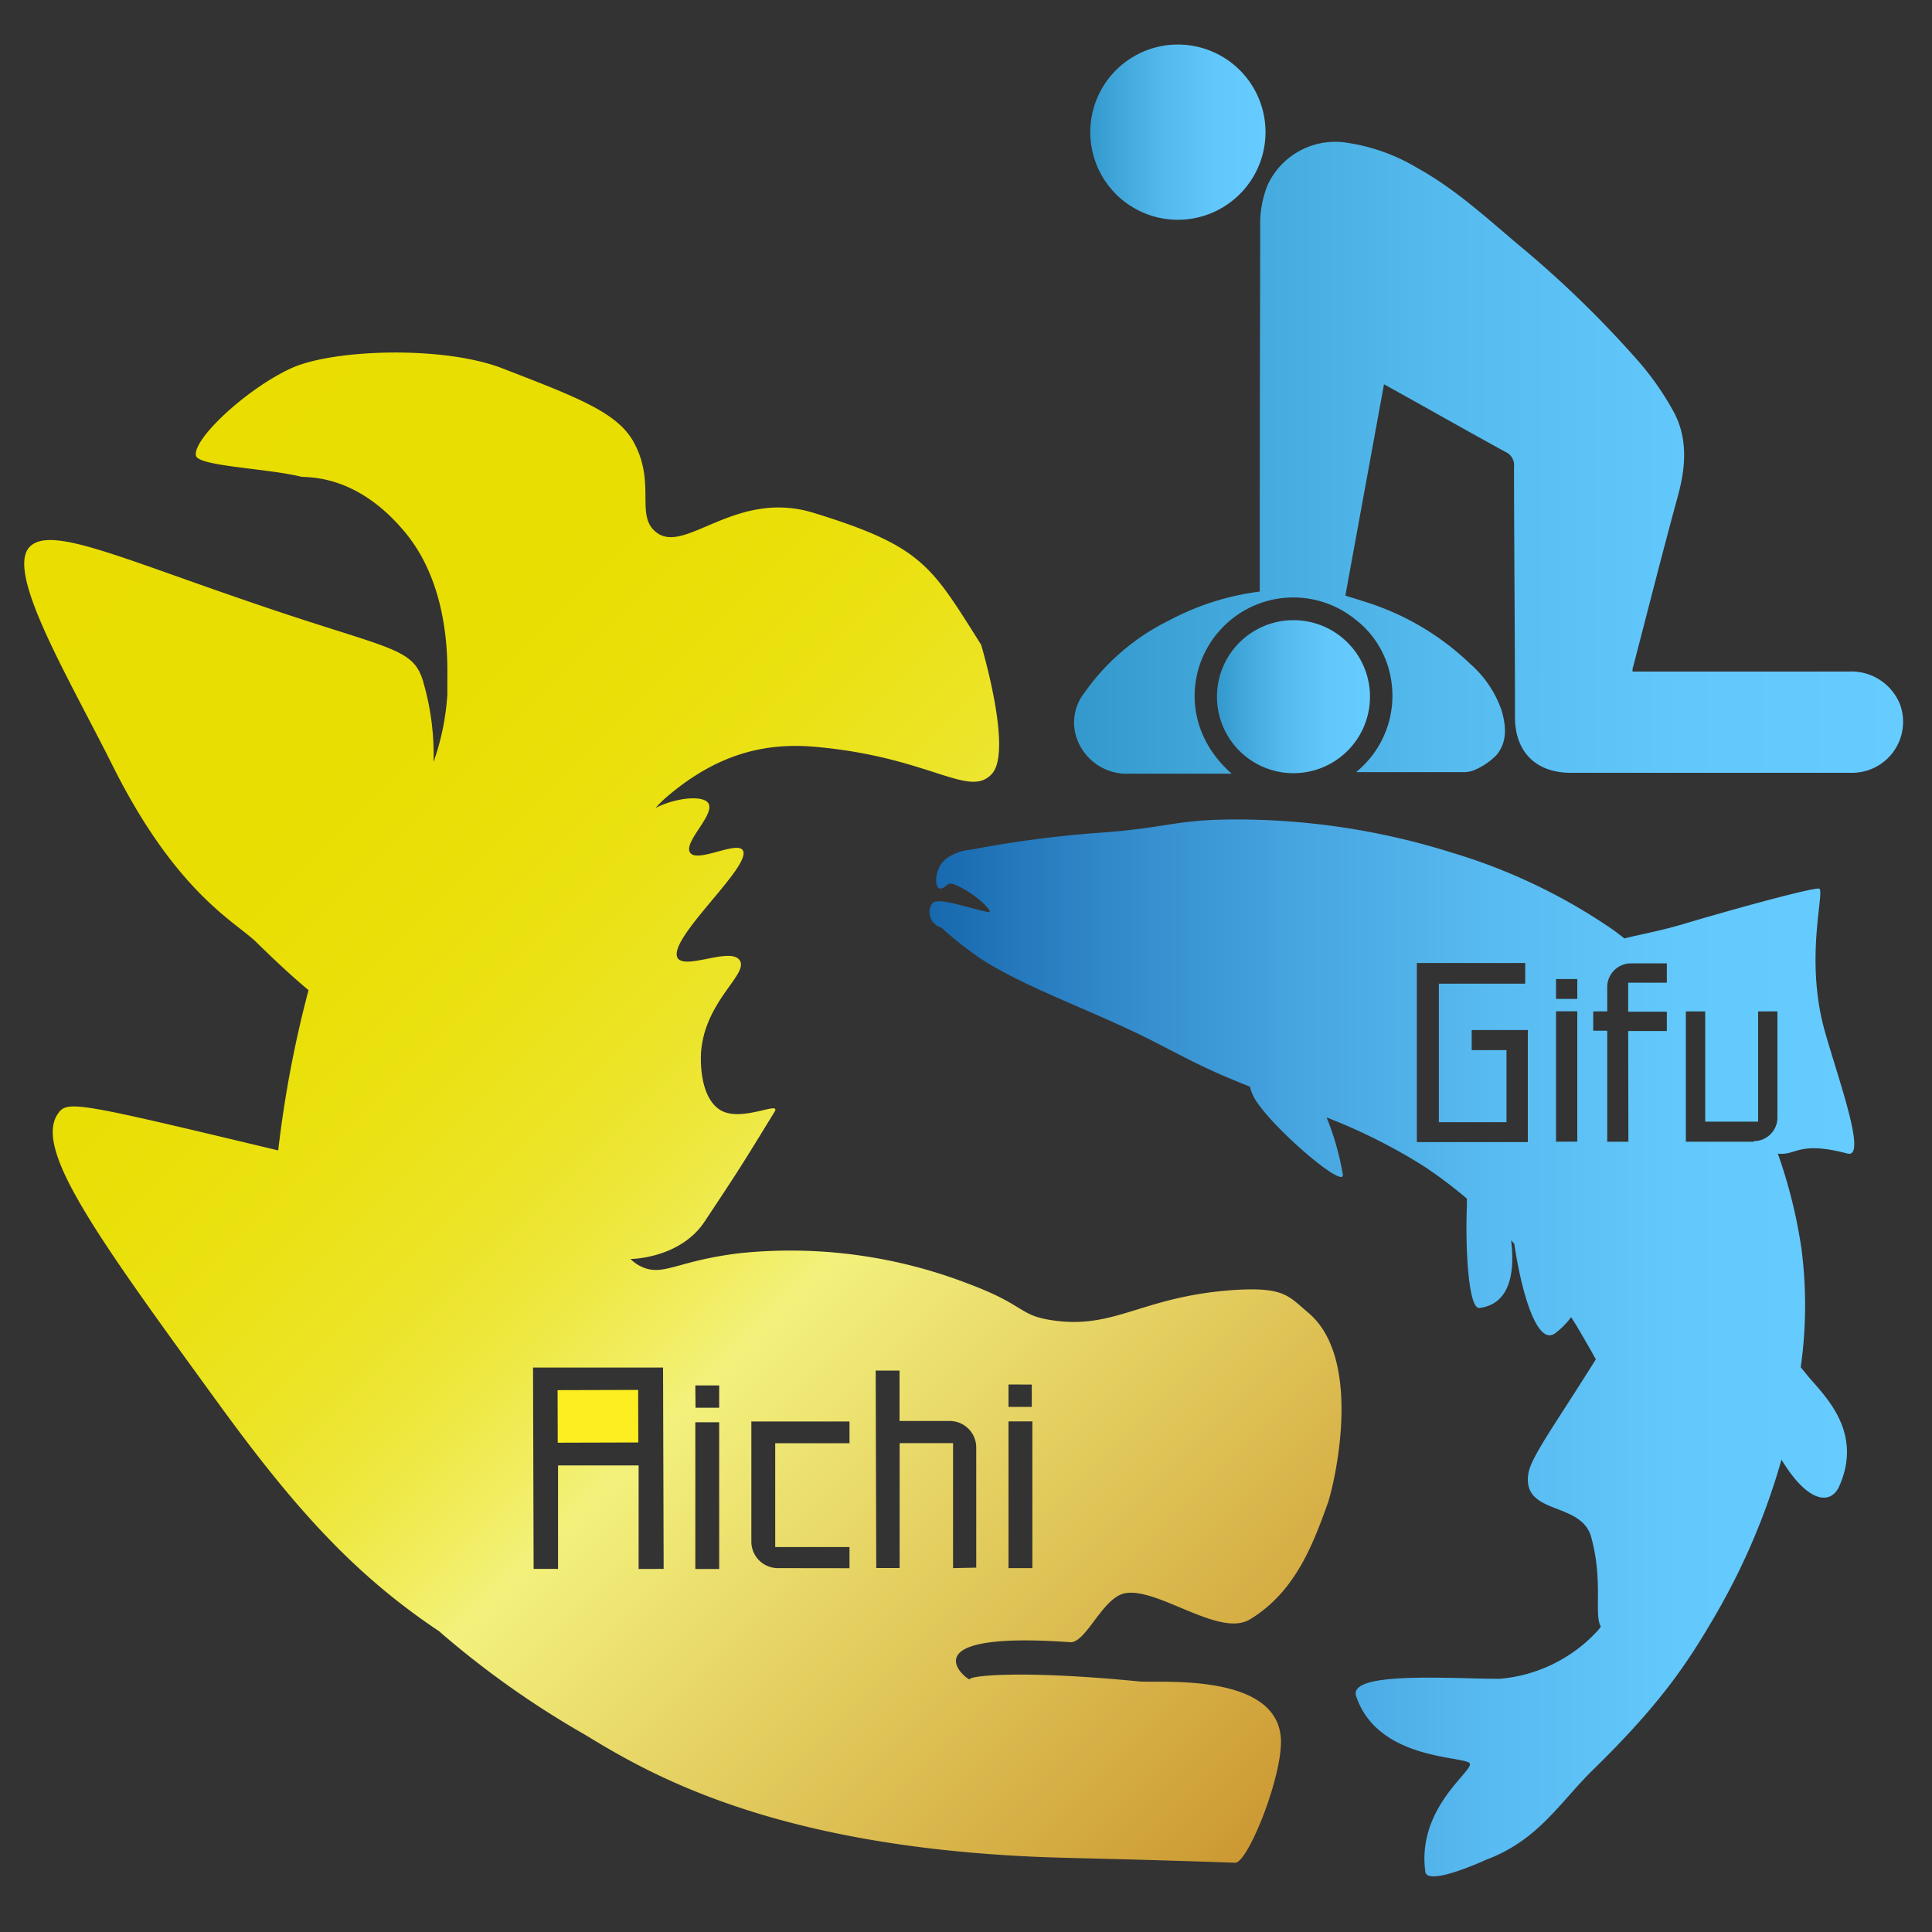 <svg xmlns="http://www.w3.org/2000/svg" xmlns:xlink="http://www.w3.org/1999/xlink" width="200px" height="200px" viewBox="0 0 200 200"><rect x="0" y="0" width="200" height="200" fill="#333333" stroke="none"/><defs><style>.a{fill:url(#a);}.b{fill:#fcee21;}.c{fill:url(#b);}.d{fill:url(#c);}.e{fill:url(#d);}.f{fill:url(#e);}</style><linearGradient id="a" x1="96.19" y1="139.49" x2="191.94" y2="139.49" gradientUnits="userSpaceOnUse"><stop offset="0" stop-color="#1768ae"/><stop offset="0.18" stop-color="#3087c8"/><stop offset="0.4" stop-color="#47a5e0"/><stop offset="0.61" stop-color="#58bbf1"/><stop offset="0.81" stop-color="#63c8fb"/><stop offset="1" stop-color="#6cf"/></linearGradient><linearGradient id="b" x1="138.41" y1="182.51" x2="7.82" y2="51.91" gradientUnits="userSpaceOnUse"><stop offset="0" stop-color="#c93"/><stop offset="0.4" stop-color="#f3f17c"/><stop offset="0.44" stop-color="#f1ed5f"/><stop offset="0.49" stop-color="#eee842"/><stop offset="0.55" stop-color="#ece429"/><stop offset="0.62" stop-color="#ebe217"/><stop offset="0.69" stop-color="#eae00a"/><stop offset="0.79" stop-color="#e9de02"/><stop offset="1" stop-color="#e9de00"/></linearGradient><linearGradient id="c" x1="111.2" y1="47.4" x2="197" y2="47.4" gradientUnits="userSpaceOnUse"><stop offset="0" stop-color="#39c"/><stop offset="0.14" stop-color="#3fa5d8"/><stop offset="0.44" stop-color="#5be"/><stop offset="0.73" stop-color="#62c8fb"/><stop offset="1" stop-color="#6cf"/></linearGradient><linearGradient id="d" x1="112.8" y1="13.69" x2="130.99" y2="13.69" xlink:href="#c"/><linearGradient id="e" x1="125.97" y1="72.12" x2="141.81" y2="72.12" xlink:href="#c"/></defs><title>link_aigi</title><path class="a" d="M188.91,106.77c-2.18-7.69.12-14.8-.63-14.79-1,0-8.08,1.91-14.27,3.75-2.36.69-4.61,1.08-5.85,1.42h0c-.33-.26-.76-.59-1.21-.92a59.37,59.37,0,0,0-16.77-8,74.16,74.16,0,0,0-23.35-3.39c-5.39.1-6.33.9-13.07,1.37a115.57,115.57,0,0,0-13.3,1.76,4.84,4.84,0,0,0-2.61,1c-1.18,1-1.19,3.21-.39,3s.37-1,2.2,0,3.28,2.59,2.64,2.45c-2.69-.57-5.41-1.66-5.86-.81a1.65,1.65,0,0,0,1,2.41,39.37,39.37,0,0,0,4,3.17c3.73,2.43,8.59,4.29,13.91,6.68,5.81,2.6,7.44,4,13.57,6.43l.47.19a4.72,4.72,0,0,0,.84,1.76c2.17,3.11,9.14,9,8.77,7.28a28.21,28.21,0,0,0-1.67-5.85,58,58,0,0,1,10.15,5.1,48.28,48.28,0,0,1,4.37,3.3c0,.25,0,.52,0,.82-.17,4.1.14,10.63,1.3,10.5,2.49-.29,3.83-2.54,3.28-7l.33.36c.69,4.75,2.34,10.82,4.31,9.2a8,8,0,0,0,1.57-1.61q.55.85,1.08,1.77c.49.85,1,1.71,1.48,2.6-4.6,7.33-6.75,10.18-7,11.91-.57,4.26,5.5,2.76,6.52,6.49,1.27,4.63.26,8,1,9.27l-.24.32a15.51,15.51,0,0,1-10.26,5.08c-5,0-15.73-.82-14.83,1.81,2.3,6.81,11.62,6.13,11.78,7s-5.51,4.67-4.62,11.17c.21,1.49,5.74-1,6.25-1.23,5.48-2.05,7.65-5.95,11.08-9.3,7.17-7,9.89-11.23,12.63-15.92a70.07,70.07,0,0,0,6.91-16.22c2.7,4.48,5.12,4.77,6,2.7,2.59-5.89-2-9.71-3.41-11.53l-.6-.73h0a45.72,45.72,0,0,0,.09-12.17,51.89,51.89,0,0,0-2.46-9.95c1.94.24,2.08-1.36,7.23,0C193.29,119.89,190.32,111.77,188.91,106.77Zm-42.24,11.46,0-18.54,11.22,0v2.14l-8.94,0,0,14.34,7,0,0-7.46h-3.6v-2.08h5.81l0,11.6Zm14.41-16.88h2.2v2.06h-2.2Zm0,16.84,0-13.5h2.2l0,13.49Zm7.49,0h-2.19l0-11.49h-1.45v-2h1.45v-2.52a2.45,2.45,0,0,1,2.44-2.45h3.73v2h-4v3h4v2h-4Zm12.95,0-7,0,0-13.49h2l0,11.41H182l0-11.41H184l0,11.05A2.45,2.45,0,0,1,181.57,118.13Z"/><rect class="b" x="57.73" y="143.9" width="8.34" height="5.44" transform="translate(-0.41 0.17) rotate(-0.16)"/><path class="c" d="M110.79,170c1.64.1,3.36-4.67,5.69-5.07,3.4-.61,9.75,4.6,12.89,2.72,4.75-2.86,6.57-7.86,8.07-12,.65-1.85,3.79-14.88-2-19.75-2-1.68-2.45-2.65-7.34-2.38-9.78.57-12.6,4.16-19.2,3.15-3.51-.53-2.67-1.54-8.69-3.79a51.16,51.16,0,0,0-23.55-3.16c-6.86.81-8.06,2.59-10.51,1.28a3.93,3.93,0,0,1-.88-.67c.55,0,5.26-.24,7.67-3.87,3.69-5.57,3.69-5.57,7.23-11.35.8-1.27-3.54,1.21-5.7-.26s-1.93-5.54-1.89-6c.43-5.27,4.92-8,4-9.43s-5.59,1-6.43-.24C69,97.23,78,89.54,76.88,88c-.66-.94-4.71,1.35-5.44.27s2.59-3.93,1.9-5.1c-.55-.91-3.47-.57-5.48.47a13.41,13.41,0,0,1,1.2-1.18c4.9-4.16,9.68-5.6,15.08-5.17,12.08,1,16.16,5.44,18.54,2.82,2.19-2.38-1.12-13.38-1.12-13.38-5.15-8.13-6-10.16-17.34-13.64C76.19,50.61,71,57.37,68,55.15c-2.34-1.71,0-5.1-2.45-9.47-1.72-3-5.73-4.53-13.65-7.59-6.1-2.31-17.34-1.94-21.69,0-4.6,2.09-10.25,7.32-9.93,9.07.22,1.11,7.31,1.31,10.85,2.18.58.14,5.73-.4,10.84,5.81,4.63,5.61,4.34,13.5,4.34,15.18,0,.4,0,.94,0,1.55a25.68,25.68,0,0,1-1.43,7,26.91,26.91,0,0,0-1-8.06c-1-3.82-3.17-3.45-16.79-8.09-14.75-5-21.79-8.33-24-6.14C.51,59.18,7.08,70.1,11.68,79.3,18.25,92.43,24.35,95.42,26.5,97.5c1.57,1.54,3.47,3.36,5.44,5a117.17,117.17,0,0,0-3.14,16.59C8.43,114.22,7,113.89,6.06,115.2c-2.7,3.62,3.87,12.66,16.72,30.32,7.66,10.51,13.8,17.39,22.52,23.24a.51.51,0,0,1,.18.13A94.53,94.53,0,0,0,60.6,179.6c6.75,4.13,19.63,11.62,47.71,12.66,4.19.14,8,.17,19.56.57,1.35,0,5.08-9.4,4.71-13.06-.65-6.68-12.7-5.51-14.67-5.71-12.34-1.21-17.52-.57-17.52-.23S93.27,168.76,110.79,170Zm-44.68-7.58,0-10.72-8.34,0,0,10.71H55.24l-.06-20.84,13.46,0,.06,20.84Zm5.87-19h2.47v2.31H72Zm0,19,0-15.19h2.47l0,15.19Zm34.89-.09h-2.47l0-15.19h2.47Zm-.06-19v2.31H104.4v-2.32Zm-26.34,19a2.74,2.74,0,0,1-2.69-2.74l0-12.44,10.16,0v2.25l-7.69,0,0,10.75,7.69,0v2.19Zm18.19,0,0-12.94-5.53,0,0,12.93H90.71l-.06-20.44,2.47,0,0,5.22h5.18a2.75,2.75,0,0,1,2.76,2.74l0,12.44Z"/><path class="d" d="M169,69.52h7l15.38,0A5.42,5.42,0,0,1,196.72,73a5.28,5.28,0,0,1-5.06,7c-2.79,0-5.58,0-8.37,0l-20.69,0c-3.59,0-5.76-2.15-5.77-5.74,0-8.64-.09-17.28-.1-25.92a1.5,1.5,0,0,0-.89-1.56c-4.18-2.29-8.32-4.65-12.57-7l-4,21.88c.71.22,1.41.43,2.11.66a27.46,27.46,0,0,1,10.81,6.4,11.25,11.25,0,0,1,3.28,4.9c.44,1.57.57,3.21-.56,4.55a7.18,7.18,0,0,1-2.15,1.49,2.89,2.89,0,0,1-1.38.27c-3.63,0-7.25,0-11,0A10.18,10.18,0,0,0,144,70.32a9.8,9.8,0,0,0-3.75-6.24,10.19,10.19,0,0,0-14,1.21c-3.45,3.85-3.83,10.32,1.25,14.8h-.91c-3.24,0-6.48,0-9.71,0a5.46,5.46,0,0,1-5.06-2.86,5,5,0,0,1,.47-5.56A23.22,23.22,0,0,1,121,64.24a27.17,27.17,0,0,1,9.41-3v-.88q0-18.4.05-36.82a10.74,10.74,0,0,1,.76-4.38A7.71,7.71,0,0,1,139,14.72a19.69,19.69,0,0,1,7.69,2.65c3.82,2.11,7,5,10.32,7.82a109.8,109.8,0,0,1,12.54,12.14,29.21,29.21,0,0,1,3.77,5.42c1.43,2.75,1.17,5.7.36,8.65-1.6,5.85-3.08,11.73-4.61,17.59C169,69.13,169,69.28,169,69.52Z"/><path class="e" d="M121.78,22.75A9.07,9.07,0,1,1,131,14,9.08,9.08,0,0,1,121.78,22.75Z"/><path class="f" d="M133.9,64.2a7.92,7.92,0,0,1,0,15.84,7.92,7.92,0,1,1,0-15.84Z"/></svg>